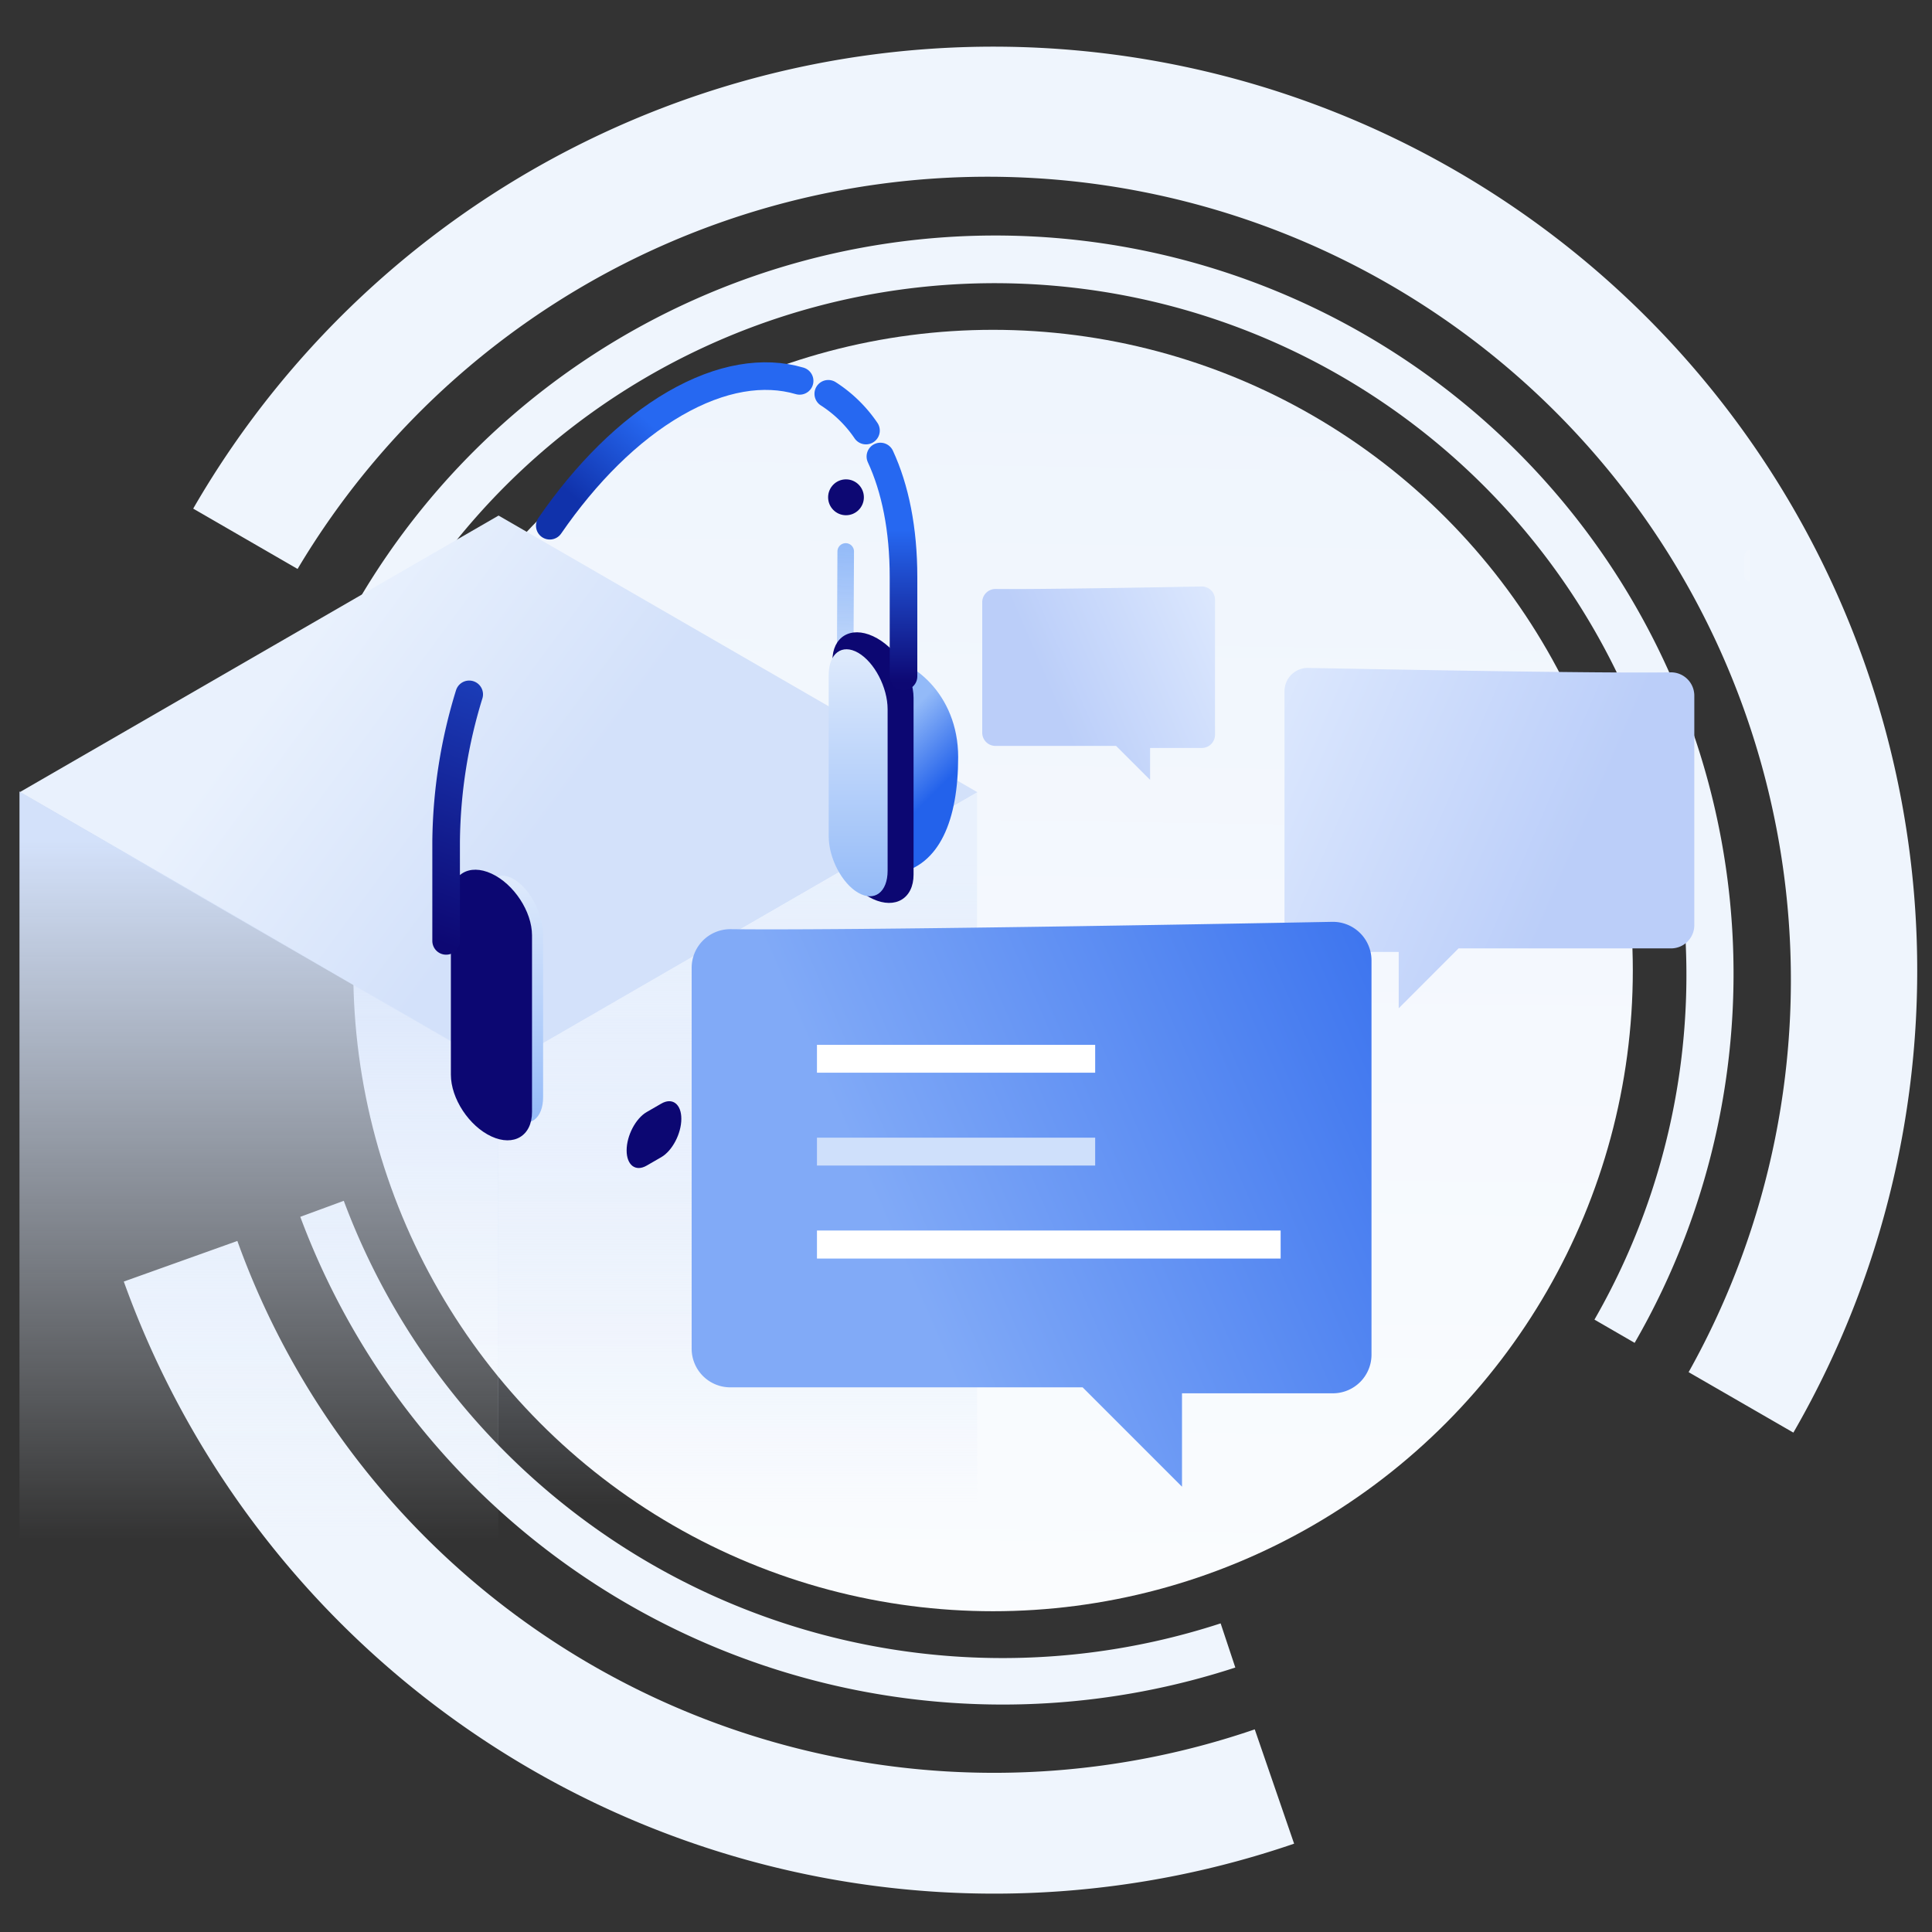 <svg id="Layer_1" data-name="Layer 1" xmlns="http://www.w3.org/2000/svg" xmlns:xlink="http://www.w3.org/1999/xlink" viewBox="0 0 350 350"><rect x="0" y="0" width="350" height="350" fill="#333333" stroke="none"/><defs><style>.cls-1{fill:#eff5fd;}.cls-2{fill:url(#linear-gradient);}.cls-3{fill:url(#linear-gradient-2);}.cls-4{fill:url(#linear-gradient-3);}.cls-5{fill:url(#linear-gradient-4);}.cls-6{fill:#f1f6fd;}.cls-7{fill:#0d0873;}.cls-8{fill:url(#linear-gradient-5);}.cls-9{fill:url(#linear-gradient-6);}.cls-10,.cls-19,.cls-20,.cls-21,.cls-22{fill:none;stroke-linecap:round;}.cls-10{stroke-width:3px;stroke:url(#linear-gradient-7);}.cls-11{fill:url(#linear-gradient-8);}.cls-12{fill:#fff;}.cls-12,.cls-13{fill-rule:evenodd;}.cls-13{fill:#cfe0fb;}.cls-14{fill:url(#linear-gradient-9);}.cls-15{fill:#0c0772;}.cls-16{fill:url(#linear-gradient-10);}.cls-17{fill:url(#linear-gradient-11);}.cls-18{fill:url(#linear-gradient-12);}.cls-19{stroke:#2668f1;}.cls-19,.cls-20,.cls-21,.cls-22{stroke-linejoin:round;stroke-width:5px;}.cls-20{stroke:url(#linear-gradient-13);}.cls-21{stroke:url(#linear-gradient-14);}.cls-22{stroke:url(#linear-gradient-15);}</style><linearGradient id="linear-gradient" x1="-577" y1="189.22" x2="-576.98" y2="190.62" gradientTransform="matrix(231.8, 0, 0, -232.14, 133922.79, 44317.85)" gradientUnits="userSpaceOnUse"><stop offset="0" stop-color="#fff"/><stop offset="1" stop-color="#eff5fd"/></linearGradient><linearGradient id="linear-gradient-2" x1="-582.58" y1="191.13" x2="-582.91" y2="190.99" gradientTransform="translate(-101038.73 19292.01) rotate(180) scale(173.51 100.25)" gradientUnits="userSpaceOnUse"><stop offset="0" stop-color="#e9f1fd"/><stop offset="1" stop-color="#d3e1fa"/></linearGradient><linearGradient id="linear-gradient-3" x1="-586.22" y1="190.76" x2="-586.22" y2="190.12" gradientTransform="translate(-50723.26 34904.88) rotate(180) scale(86.75 182.16)" gradientUnits="userSpaceOnUse"><stop offset="0" stop-color="#e9f1fd"/><stop offset="1" stop-color="#d3e1fa" stop-opacity="0"/></linearGradient><linearGradient id="linear-gradient-4" x1="-586.22" y1="190.06" x2="-586.22" y2="190.57" gradientTransform="translate(-50808.77 47778.73) rotate(180) scale(86.75 249.92)" gradientUnits="userSpaceOnUse"><stop offset="0" stop-color="#e9f1fd" stop-opacity="0"/><stop offset="1" stop-color="#d3e1fa"/></linearGradient><linearGradient id="linear-gradient-5" x1="225.07" y1="156.56" x2="289.88" y2="128.46" gradientTransform="matrix(-1, 0, 0, 1, 513.63, 0)" gradientUnits="userSpaceOnUse"><stop offset="0.05" stop-color="#bbcef9"/><stop offset="1" stop-color="#dfeafe"/></linearGradient><linearGradient id="linear-gradient-6" x1="309.96" y1="126.47" x2="346.77" y2="110.51" gradientTransform="translate(-121.59)" xlink:href="#linear-gradient-5"/><linearGradient id="linear-gradient-7" x1="-649.47" y1="189.21" x2="-649.51" y2="188.21" gradientTransform="matrix(-8.42, 1.71, 8.21, 40.52, -6866.21, -6416.91)" gradientUnits="userSpaceOnUse"><stop offset="0" stop-color="#93baf8" stop-opacity="0"/><stop offset="1" stop-color="#93baf8"/></linearGradient><linearGradient id="linear-gradient-8" x1="155.78" y1="226.06" x2="263.27" y2="179.44" gradientUnits="userSpaceOnUse"><stop offset="0.05" stop-color="#81aaf7"/><stop offset="1" stop-color="#3770ee"/></linearGradient><linearGradient id="linear-gradient-9" x1="-524.9" y1="193.38" x2="-524.9" y2="192.38" gradientTransform="matrix(10.68, 0, 0, -44.79, 5696.9, 8820.76)" gradientUnits="userSpaceOnUse"><stop offset="0" stop-color="#deeafc"/><stop offset="1" stop-color="#93baf8"/></linearGradient><linearGradient id="linear-gradient-10" x1="-542.93" y1="193.57" x2="-542.76" y2="193.15" gradientTransform="matrix(15.92, 0, 0, -39.27, 8806.69, 7731.99)" gradientUnits="userSpaceOnUse"><stop offset="0" stop-color="#93baf8"/><stop offset="1" stop-color="#2362eb"/></linearGradient><linearGradient id="linear-gradient-11" x1="-517.22" y1="193.86" x2="-517.22" y2="192.86" gradientTransform="matrix(9.36, 0, 0, -39.27, 5001, 7731.09)" xlink:href="#linear-gradient-9"/><linearGradient id="linear-gradient-12" x1="-524.9" y1="193.38" x2="-524.9" y2="192.38" gradientTransform="matrix(10.68, 0, 0, -44.79, 5759.31, 8779.84)" xlink:href="#linear-gradient-9"/><linearGradient id="linear-gradient-13" x1="-566.63" y1="195.18" x2="-567.07" y2="194.88" gradientTransform="matrix(45.27, 0, 0, -27.07, 25772.14, 5362.91)" gradientUnits="userSpaceOnUse"><stop offset="0" stop-color="#2668f1"/><stop offset="1" stop-color="#1032ab"/></linearGradient><linearGradient id="linear-gradient-14" x1="-440.17" y1="194.43" x2="-440.24" y2="192.39" gradientTransform="matrix(4.19, 0, 0, -44.69, 1925.2, 8768.95)" gradientUnits="userSpaceOnUse"><stop offset="0" stop-color="#2668f1"/><stop offset="1" stop-color="#0d0873"/></linearGradient><linearGradient id="linear-gradient-15" x1="-440.18" y1="193.49" x2="-440.18" y2="192.8" gradientTransform="matrix(4.18, 0, 0, -39.85, 2003.31, 7806.65)" xlink:href="#linear-gradient-14"/></defs><path class="cls-1" d="M324.85,259.51l-18.94-10.93a145.51,145.51,0,0,0-252-145.51L35,92.14a167.37,167.37,0,0,1,289.9,167.37ZM22.44,232.16,43,224.81a145.67,145.67,0,0,0,184.31,88.48L234.44,334a167.56,167.56,0,0,1-212-101.8Z"/><path class="cls-1" d="M296.13,243.27l-7.28-4.21A125.32,125.32,0,0,0,71.79,113.74l-7.29-4.21A133.73,133.73,0,0,1,296.13,243.27ZM54.4,220.44l7.88-2.9a127.38,127.38,0,0,0,158.85,76.55l2.66,8A135.8,135.8,0,0,1,54.4,220.44Z"/><ellipse class="cls-2" cx="179.9" cy="175.82" rx="115.9" ry="116.07"/><path class="cls-3" d="M90.32,93.4l86.75,50.12L90.32,193.65,3.56,143.52Z"/><path class="cls-4" d="M90.2,193.69,177,143.56v132L90.2,325.72Z"/><path class="cls-5" d="M90.28,193.51,3.53,143.39V343.18l86.75.12Z"/><path class="cls-6" d="M317,105.35a1,1,0,0,1-1-1v-3.69a1,1,0,0,1,1-1"/><ellipse class="cls-7" cx="153.26" cy="90.09" rx="3.24" ry="3.25"/><path class="cls-8" d="M306.94,126v41.59a4.21,4.21,0,0,1-4.22,4.22H264.23l-10.84,10.85V172.45H236.92a4.22,4.22,0,0,1-4.22-4.22v-43A4.22,4.22,0,0,1,237,121c13.12.25,52.58,1,65.67.8A4.23,4.23,0,0,1,306.94,126Z"/><path class="cls-9" d="M177.94,109.1v23.63a2.4,2.4,0,0,0,2.39,2.4h21.86l6.16,6.15V135.5h9.36a2.39,2.39,0,0,0,2.4-2.4V108.65a2.39,2.39,0,0,0-2.44-2.4c-7.46.14-29.88.54-37.31.45A2.4,2.4,0,0,0,177.94,109.1Z"/><path class="cls-10" d="M153,142.13l.21-42.23"/><path class="cls-11" d="M125.3,175.33v69a7,7,0,0,0,7,7h63.83l18,18V252.41h27.33a7,7,0,0,0,7-7V174a7,7,0,0,0-7.13-7c-21.77.41-87.23,1.58-108.94,1.33A7,7,0,0,0,125.3,175.33Z"/><path class="cls-12" d="M148,189.28h50.4v5.05H148Zm0,33.64h84V228H148Z"/><path class="cls-13" d="M148,206.1h50.4v5.05H148Z"/><path class="cls-14" d="M98.39,169.47c0-3.93-2.39-8.51-5.33-10.21s-5.34.1-5.34,4v29.25c0,3.94,2.39,8.51,5.34,10.22s5.33-.11,5.33-4Z"/><path class="cls-15" d="M96.38,169.45c0-4.31-3.29-9.32-7.35-11.19s-7.35.12-7.35,4.43v32c0,4.31,3.29,9.32,7.35,11.19s7.35-.12,7.35-4.43Z"/><path class="cls-15" d="M123.43,202.68c0-2.68-1.63-3.91-3.63-2.75l-2.65,1.53c-2,1.16-3.63,4.27-3.63,6.95s1.63,3.91,3.63,2.75l2.65-1.53c2-1.16,3.63-4.27,3.63-6.95Z"/><path class="cls-16" d="M162.49,158.24c7.73-1.46,11.09-9.68,11.09-21.1S165.1,119,159,119c-2.74,0-.36,10.59,0,19.28C159.42,149,161.11,158.5,162.49,158.24Z"/><path class="cls-17" d="M165,128.49c0-3.45-2.1-7.46-4.68-9s-4.68.1-4.68,3.55v25.64c0,3.45,2.1,7.46,4.68,9s4.68-.1,4.68-3.55Z"/><path class="cls-15" d="M165.5,126.44c0-4.31-3.29-9.32-7.35-11.19s-7.35.12-7.35,4.43v32c0,4.31,3.29,9.32,7.35,11.19s7.35-.12,7.35-4.43Z"/><path class="cls-18" d="M160.8,128.48c0-3.94-2.39-8.52-5.33-10.22s-5.34.11-5.34,4v29.26c0,3.93,2.39,8.51,5.34,10.21s5.33-.11,5.33-4Z"/><path class="cls-19" d="M150.05,71.34A23.72,23.72,0,0,1,156.88,78"/><path class="cls-20" d="M144.86,69c-6.5-1.91-14.27-.71-22.61,4.11S106.11,85.78,99.6,95.24"/><path class="cls-21" d="M85,125.79a93.12,93.12,0,0,0-4.18,26.66v18"/><path class="cls-22" d="M159.49,82.7c2.68,5.78,4.19,13.14,4.19,21.83v18"/></svg>